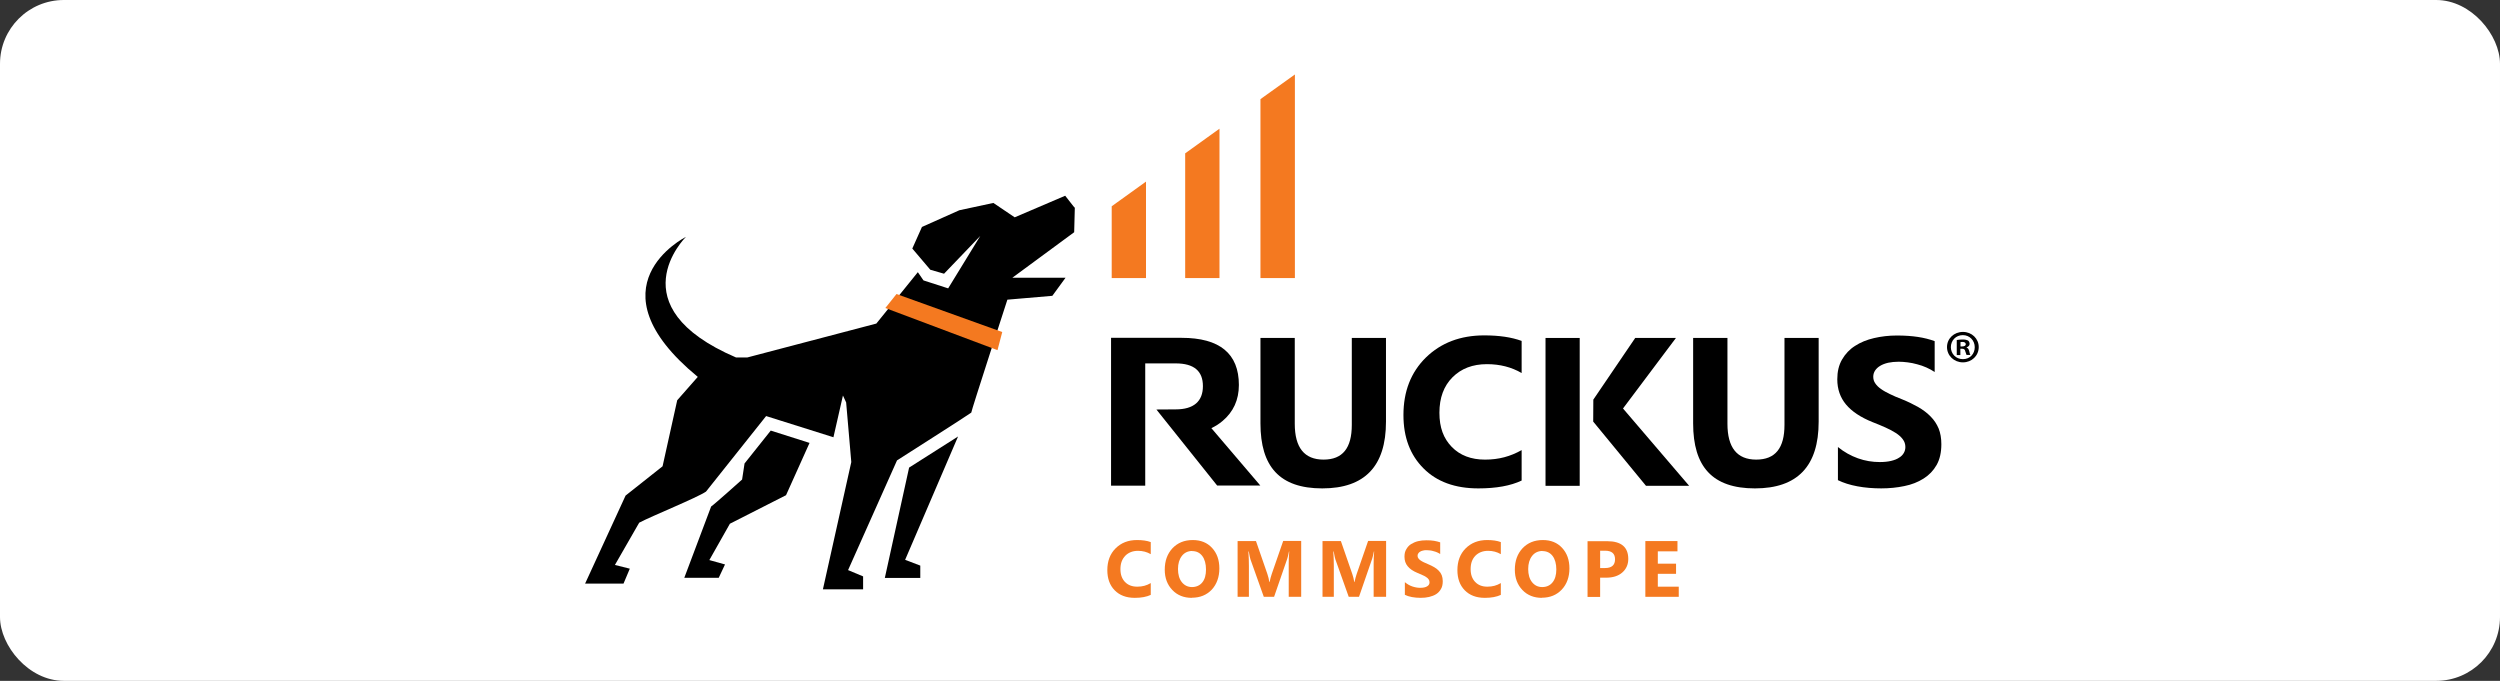 <svg width="235" height="64" viewBox="0 0 235 64" fill="none" xmlns="http://www.w3.org/2000/svg">
<rect x="0" y="0" width="235" height="64" fill="#333333" stroke="none"/>
<rect width="235" height="64" rx="6" fill="white"/>
<path d="M130.282 39.641C130.282 43.819 128.289 45.909 124.292 45.909C120.295 45.909 118.483 43.868 118.483 39.798V31.768H121.708V39.834C121.708 42.081 122.613 43.203 124.413 43.203C126.212 43.203 127.069 42.117 127.069 39.943V31.768H130.282V39.641Z" fill="black"/>
<path d="M143.034 45.172C141.995 45.667 140.631 45.909 138.964 45.909C136.778 45.909 135.052 45.281 133.808 44.025C132.552 42.769 131.924 41.103 131.924 39.014C131.924 36.791 132.624 34.992 134.037 33.603C135.45 32.227 137.273 31.526 139.52 31.526C140.908 31.526 142.08 31.695 143.034 32.046V35.065C142.08 34.509 140.993 34.231 139.773 34.231C138.433 34.231 137.358 34.642 136.537 35.463C135.716 36.284 135.305 37.395 135.305 38.796C135.305 40.197 135.692 41.211 136.464 42.008C137.237 42.805 138.288 43.204 139.592 43.204C140.896 43.204 141.983 42.902 143.034 42.31V45.172Z" fill="black"/>
<path d="M170.954 39.641C170.954 43.819 168.961 45.909 164.964 45.909C160.967 45.909 159.155 43.868 159.155 39.798V31.768H162.38V39.834C162.38 42.081 163.285 43.203 165.085 43.203C166.884 43.203 167.741 42.117 167.741 39.943V31.768H170.954V39.641Z" fill="black"/>
<path d="M172.765 45.124V42.02C173.345 42.491 173.973 42.841 174.649 43.083C175.326 43.324 176.002 43.433 176.702 43.433C177.101 43.433 177.463 43.397 177.765 43.324C178.067 43.252 178.32 43.155 178.514 43.022C178.719 42.902 178.864 42.745 178.96 42.575C179.057 42.407 179.105 42.225 179.105 42.02C179.105 41.742 179.021 41.501 178.864 41.295C178.707 41.078 178.489 40.885 178.212 40.704C177.934 40.523 177.608 40.354 177.234 40.184C176.859 40.015 176.449 39.846 176.014 39.677C174.903 39.23 174.07 38.675 173.526 38.023C172.983 37.371 172.705 36.586 172.705 35.656C172.705 34.931 172.85 34.316 173.152 33.796C173.454 33.277 173.852 32.842 174.372 32.516C174.891 32.178 175.483 31.937 176.159 31.78C176.835 31.623 177.548 31.538 178.308 31.538C179.069 31.538 179.709 31.586 180.277 31.671C180.844 31.756 181.376 31.888 181.859 32.069V34.968C181.617 34.811 181.364 34.666 181.086 34.545C180.808 34.424 180.518 34.316 180.216 34.243C179.914 34.159 179.625 34.098 179.323 34.062C179.033 34.026 178.743 34.002 178.477 34.002C178.115 34.002 177.777 34.038 177.487 34.098C177.185 34.171 176.932 34.267 176.738 34.388C176.533 34.509 176.376 34.654 176.255 34.835C176.147 35.004 176.086 35.197 176.086 35.414C176.086 35.644 176.147 35.861 176.28 36.042C176.4 36.224 176.581 36.405 176.811 36.562C177.04 36.731 177.33 36.888 177.656 37.045C177.982 37.202 178.357 37.371 178.779 37.528C179.347 37.757 179.866 38.011 180.313 38.264C180.772 38.53 181.158 38.82 181.484 39.158C181.81 39.484 182.052 39.858 182.233 40.281C182.402 40.704 182.487 41.199 182.487 41.754C182.487 42.527 182.342 43.179 182.04 43.711C181.738 44.242 181.327 44.665 180.808 44.991C180.289 45.317 179.685 45.558 179.009 45.691C178.32 45.836 177.596 45.908 176.835 45.908C176.074 45.908 175.313 45.848 174.601 45.715C173.889 45.583 173.285 45.389 172.765 45.136" fill="black"/>
<path d="M148.492 31.768H145.279V45.667H148.492V31.768Z" fill="black"/>
<path d="M149.761 39.629L154.724 45.667H158.781L152.562 38.397L157.538 31.768H153.71L149.773 37.564L149.761 39.629Z" fill="black"/>
<path d="M113.847 40.257C114.233 40.076 114.595 39.847 114.909 39.581C115.936 38.724 116.455 37.589 116.455 36.188C116.455 33.241 114.656 31.756 111.069 31.756H104.439V45.655H107.652V34.159H110.514C112.228 34.159 113.074 34.871 113.074 36.296C113.074 37.721 112.216 38.482 110.514 38.482L108.702 38.494L114.414 45.643H118.472L113.859 40.233L113.847 40.257Z" fill="black"/>
<path d="M100.997 19.51L100.128 18.399L95.382 20.428L93.377 19.076L90.177 19.764L86.663 21.334L85.757 23.363L87.448 25.355L88.74 25.73L92.146 22.179L89.127 27.106L86.808 26.358L86.277 25.585L82.376 30.415L70.24 33.603C69.817 33.603 69.189 33.603 69.189 33.603C57.947 28.785 64.407 22.336 64.48 22.264C64.395 22.312 55.254 26.925 65.591 35.427L63.658 37.624L62.282 43.831L58.804 46.585L55 54.857H58.611L59.202 53.456L57.802 53.106L60.084 49.133C61.267 48.505 65.518 46.79 66.364 46.21L72.015 39.11L78.343 41.102L79.237 37.178L79.538 37.83L80.021 43.433L77.353 55.4H81.132V54.181L79.719 53.589L84.32 43.276C84.32 43.276 91.312 38.82 91.3 38.784C91.276 38.675 94.694 28.169 94.694 28.169L98.92 27.807L100.164 26.104H95.165L100.973 21.829L101.034 19.486L100.997 19.51Z" fill="black"/>
<path d="M85.456 43.953L90.057 41.03L85.082 52.623L86.507 53.167V54.326H83.174L85.456 43.953Z" fill="black"/>
<path d="M73.863 46.561L68.61 49.23L66.678 52.647L68.151 53.058L67.56 54.314H64.323L66.847 47.611C67.089 47.467 69.757 45.076 69.757 45.076L69.987 43.566L72.45 40.475L76.097 41.634L73.887 46.549L73.863 46.561Z" fill="black"/>
<path d="M93.764 32.915L83.222 28.954L84.272 27.638L94.211 31.212L93.764 32.915Z" fill="#F47920"/>
<path d="M184.286 32.565H184.443C184.624 32.565 184.781 32.504 184.781 32.359C184.781 32.227 184.684 32.142 184.467 32.142C184.382 32.142 184.322 32.142 184.286 32.154V32.565ZM184.273 33.374H183.935V31.961C184.068 31.937 184.261 31.913 184.491 31.913C184.769 31.913 184.889 31.961 184.998 32.009C185.071 32.07 185.143 32.178 185.143 32.323C185.143 32.48 185.022 32.601 184.841 32.649C184.986 32.722 185.058 32.818 185.107 33.012C185.155 33.229 185.179 33.313 185.215 33.362H184.853C184.853 33.362 184.781 33.181 184.732 33.012C184.708 32.855 184.612 32.782 184.43 32.782H184.273V33.35V33.374ZM183.38 32.625C183.38 33.253 183.851 33.76 184.515 33.76C185.179 33.76 185.626 33.265 185.626 32.637C185.626 32.009 185.155 31.502 184.503 31.502C183.851 31.502 183.38 32.009 183.38 32.637M186 32.625C186 33.434 185.348 34.062 184.515 34.062C183.682 34.062 183.018 33.434 183.018 32.625C183.018 31.816 183.682 31.2 184.515 31.2C185.348 31.2 186 31.828 186 32.625Z" fill="black"/>
<path d="M104.5 19.39V26.14H107.724V17.071L104.5 19.39Z" fill="#F47920"/>
<path d="M111.407 14.415V26.141H114.632V12.096L111.407 14.415Z" fill="#F47920"/>
<path d="M118.483 9.319V26.14H121.72V7L118.483 9.319Z" fill="#F47920"/>
<path d="M108.171 55.92C107.784 56.101 107.289 56.198 106.673 56.198C105.864 56.198 105.236 55.956 104.777 55.485C104.318 55.014 104.089 54.386 104.089 53.59C104.089 52.756 104.342 52.068 104.862 51.549C105.381 51.029 106.045 50.764 106.878 50.764C107.386 50.764 107.82 50.824 108.171 50.957V52.092C107.82 51.887 107.422 51.778 106.975 51.778C106.48 51.778 106.081 51.935 105.78 52.237C105.478 52.551 105.321 52.962 105.321 53.493C105.321 54.024 105.466 54.398 105.743 54.7C106.033 55.002 106.42 55.147 106.903 55.147C107.386 55.147 107.784 55.039 108.171 54.809V55.884V55.92Z" fill="#F47920"/>
<path d="M112.084 51.79C111.673 51.79 111.335 51.947 111.093 52.261C110.852 52.575 110.731 52.986 110.731 53.493C110.731 54 110.852 54.423 111.093 54.725C111.335 55.026 111.661 55.184 112.047 55.184C112.434 55.184 112.784 55.039 113.013 54.749C113.255 54.459 113.364 54.048 113.364 53.529C113.364 53.01 113.243 52.563 113.013 52.261C112.784 51.959 112.47 51.802 112.059 51.802M112.035 56.198C111.287 56.198 110.671 55.956 110.2 55.461C109.729 54.966 109.487 54.338 109.487 53.553C109.487 52.72 109.729 52.056 110.212 51.536C110.695 51.029 111.323 50.764 112.12 50.764C112.869 50.764 113.472 51.005 113.931 51.5C114.39 51.995 114.62 52.635 114.62 53.432C114.62 54.23 114.378 54.918 113.907 55.425C113.424 55.932 112.808 56.186 112.035 56.186" fill="#F47920"/>
<path d="M122.3 56.101H121.14V52.961C121.14 52.623 121.152 52.248 121.189 51.838H121.164C121.104 52.164 121.044 52.393 120.995 52.538L119.764 56.101H118.797L117.542 52.575C117.505 52.478 117.457 52.236 117.385 51.838H117.348C117.385 52.357 117.397 52.804 117.397 53.203V56.101H116.334V50.86H118.061L119.136 53.963C119.22 54.217 119.281 54.458 119.317 54.712H119.341C119.401 54.422 119.474 54.169 119.546 53.951L120.621 50.848H122.312V56.089L122.3 56.101Z" fill="#F47920"/>
<path d="M130.282 56.101H129.123V52.961C129.123 52.623 129.135 52.248 129.171 51.838H129.147C129.086 52.164 129.026 52.393 128.978 52.538L127.746 56.101H126.78L125.524 52.575C125.488 52.478 125.439 52.236 125.367 51.838H125.331C125.367 52.357 125.379 52.804 125.379 53.203V56.101H124.316V50.86H126.043L127.118 53.963C127.203 54.217 127.263 54.458 127.299 54.712H127.323C127.384 54.422 127.456 54.169 127.529 53.951L128.603 50.848H130.294V56.089L130.282 56.101Z" fill="#F47920"/>
<path d="M132.057 55.895V54.724C132.274 54.905 132.504 55.038 132.745 55.122C132.999 55.207 133.24 55.255 133.494 55.255C133.639 55.255 133.772 55.243 133.88 55.219C133.989 55.195 134.085 55.159 134.158 55.11C134.23 55.062 134.291 55.014 134.327 54.941C134.363 54.881 134.375 54.808 134.375 54.736C134.375 54.627 134.351 54.543 134.291 54.458C134.23 54.374 134.158 54.301 134.049 54.241C133.953 54.168 133.832 54.108 133.687 54.048C133.554 53.987 133.397 53.915 133.24 53.854C132.83 53.685 132.528 53.48 132.322 53.227C132.117 52.985 132.021 52.683 132.021 52.333C132.021 52.055 132.069 51.826 132.19 51.632C132.298 51.439 132.443 51.27 132.636 51.149C132.83 51.029 133.047 50.932 133.288 50.872C133.542 50.811 133.796 50.787 134.073 50.787C134.351 50.787 134.593 50.799 134.798 50.835C135.003 50.872 135.209 50.92 135.378 50.98V52.079C135.293 52.019 135.196 51.971 135.088 51.922C134.979 51.874 134.87 51.838 134.762 51.814C134.653 51.777 134.544 51.753 134.436 51.741C134.327 51.729 134.218 51.717 134.122 51.717C133.989 51.717 133.868 51.717 133.759 51.753C133.651 51.777 133.554 51.814 133.482 51.862C133.409 51.91 133.349 51.959 133.313 52.031C133.264 52.091 133.252 52.164 133.252 52.248C133.252 52.333 133.276 52.417 133.325 52.478C133.373 52.55 133.433 52.611 133.518 52.671C133.602 52.731 133.711 52.792 133.832 52.852C133.953 52.913 134.085 52.973 134.242 53.033C134.448 53.118 134.641 53.214 134.81 53.311C134.979 53.408 135.124 53.516 135.245 53.649C135.366 53.77 135.462 53.915 135.523 54.072C135.583 54.229 135.619 54.422 135.619 54.627C135.619 54.917 135.571 55.171 135.45 55.364C135.341 55.569 135.184 55.726 135.003 55.847C134.81 55.968 134.593 56.052 134.339 56.113C134.085 56.173 133.82 56.197 133.542 56.197C133.264 56.197 132.975 56.173 132.721 56.125C132.455 56.076 132.238 56.004 132.045 55.907" fill="#F47920"/>
<path d="M141.078 55.92C140.691 56.101 140.196 56.198 139.58 56.198C138.771 56.198 138.143 55.956 137.684 55.485C137.226 55.014 136.996 54.386 136.996 53.59C136.996 52.756 137.25 52.068 137.769 51.549C138.288 51.029 138.964 50.764 139.786 50.764C140.293 50.764 140.728 50.824 141.078 50.957V52.092C140.728 51.887 140.329 51.778 139.882 51.778C139.387 51.778 138.989 51.935 138.687 52.237C138.385 52.551 138.24 52.962 138.24 53.493C138.24 54.024 138.385 54.398 138.663 54.7C138.952 55.002 139.327 55.147 139.81 55.147C140.293 55.147 140.691 55.039 141.078 54.809V55.884V55.92Z" fill="#F47920"/>
<path d="M145.003 51.79C144.592 51.79 144.254 51.947 144.013 52.261C143.771 52.575 143.65 52.986 143.65 53.493C143.65 54 143.771 54.423 144.013 54.725C144.254 55.026 144.568 55.184 144.967 55.184C145.365 55.184 145.703 55.039 145.933 54.749C146.174 54.459 146.295 54.048 146.295 53.529C146.295 53.01 146.174 52.563 145.945 52.261C145.715 51.959 145.389 51.802 144.991 51.802M144.943 56.198C144.194 56.198 143.578 55.956 143.107 55.461C142.636 54.966 142.395 54.338 142.395 53.553C142.395 52.72 142.636 52.056 143.119 51.536C143.602 51.029 144.23 50.764 145.027 50.764C145.776 50.764 146.38 51.005 146.838 51.5C147.297 51.995 147.527 52.635 147.527 53.432C147.527 54.23 147.285 54.918 146.802 55.425C146.319 55.932 145.703 56.186 144.93 56.186" fill="#F47920"/>
<path d="M150.413 51.766V53.396H150.872C151.5 53.396 151.814 53.118 151.814 52.575C151.814 52.031 151.5 51.766 150.872 51.766H150.413ZM150.413 54.302V56.113H149.229V50.872H151.077C152.393 50.872 153.058 51.428 153.058 52.539C153.058 53.07 152.864 53.493 152.49 53.819C152.116 54.145 151.608 54.302 150.968 54.302H150.401H150.413Z" fill="#F47920"/>
<path d="M157.803 56.101H154.663V50.86H157.682V51.826H155.834V52.985H157.549V53.939H155.834V55.147H157.803V56.101Z" fill="#F47920"/>
</svg>
